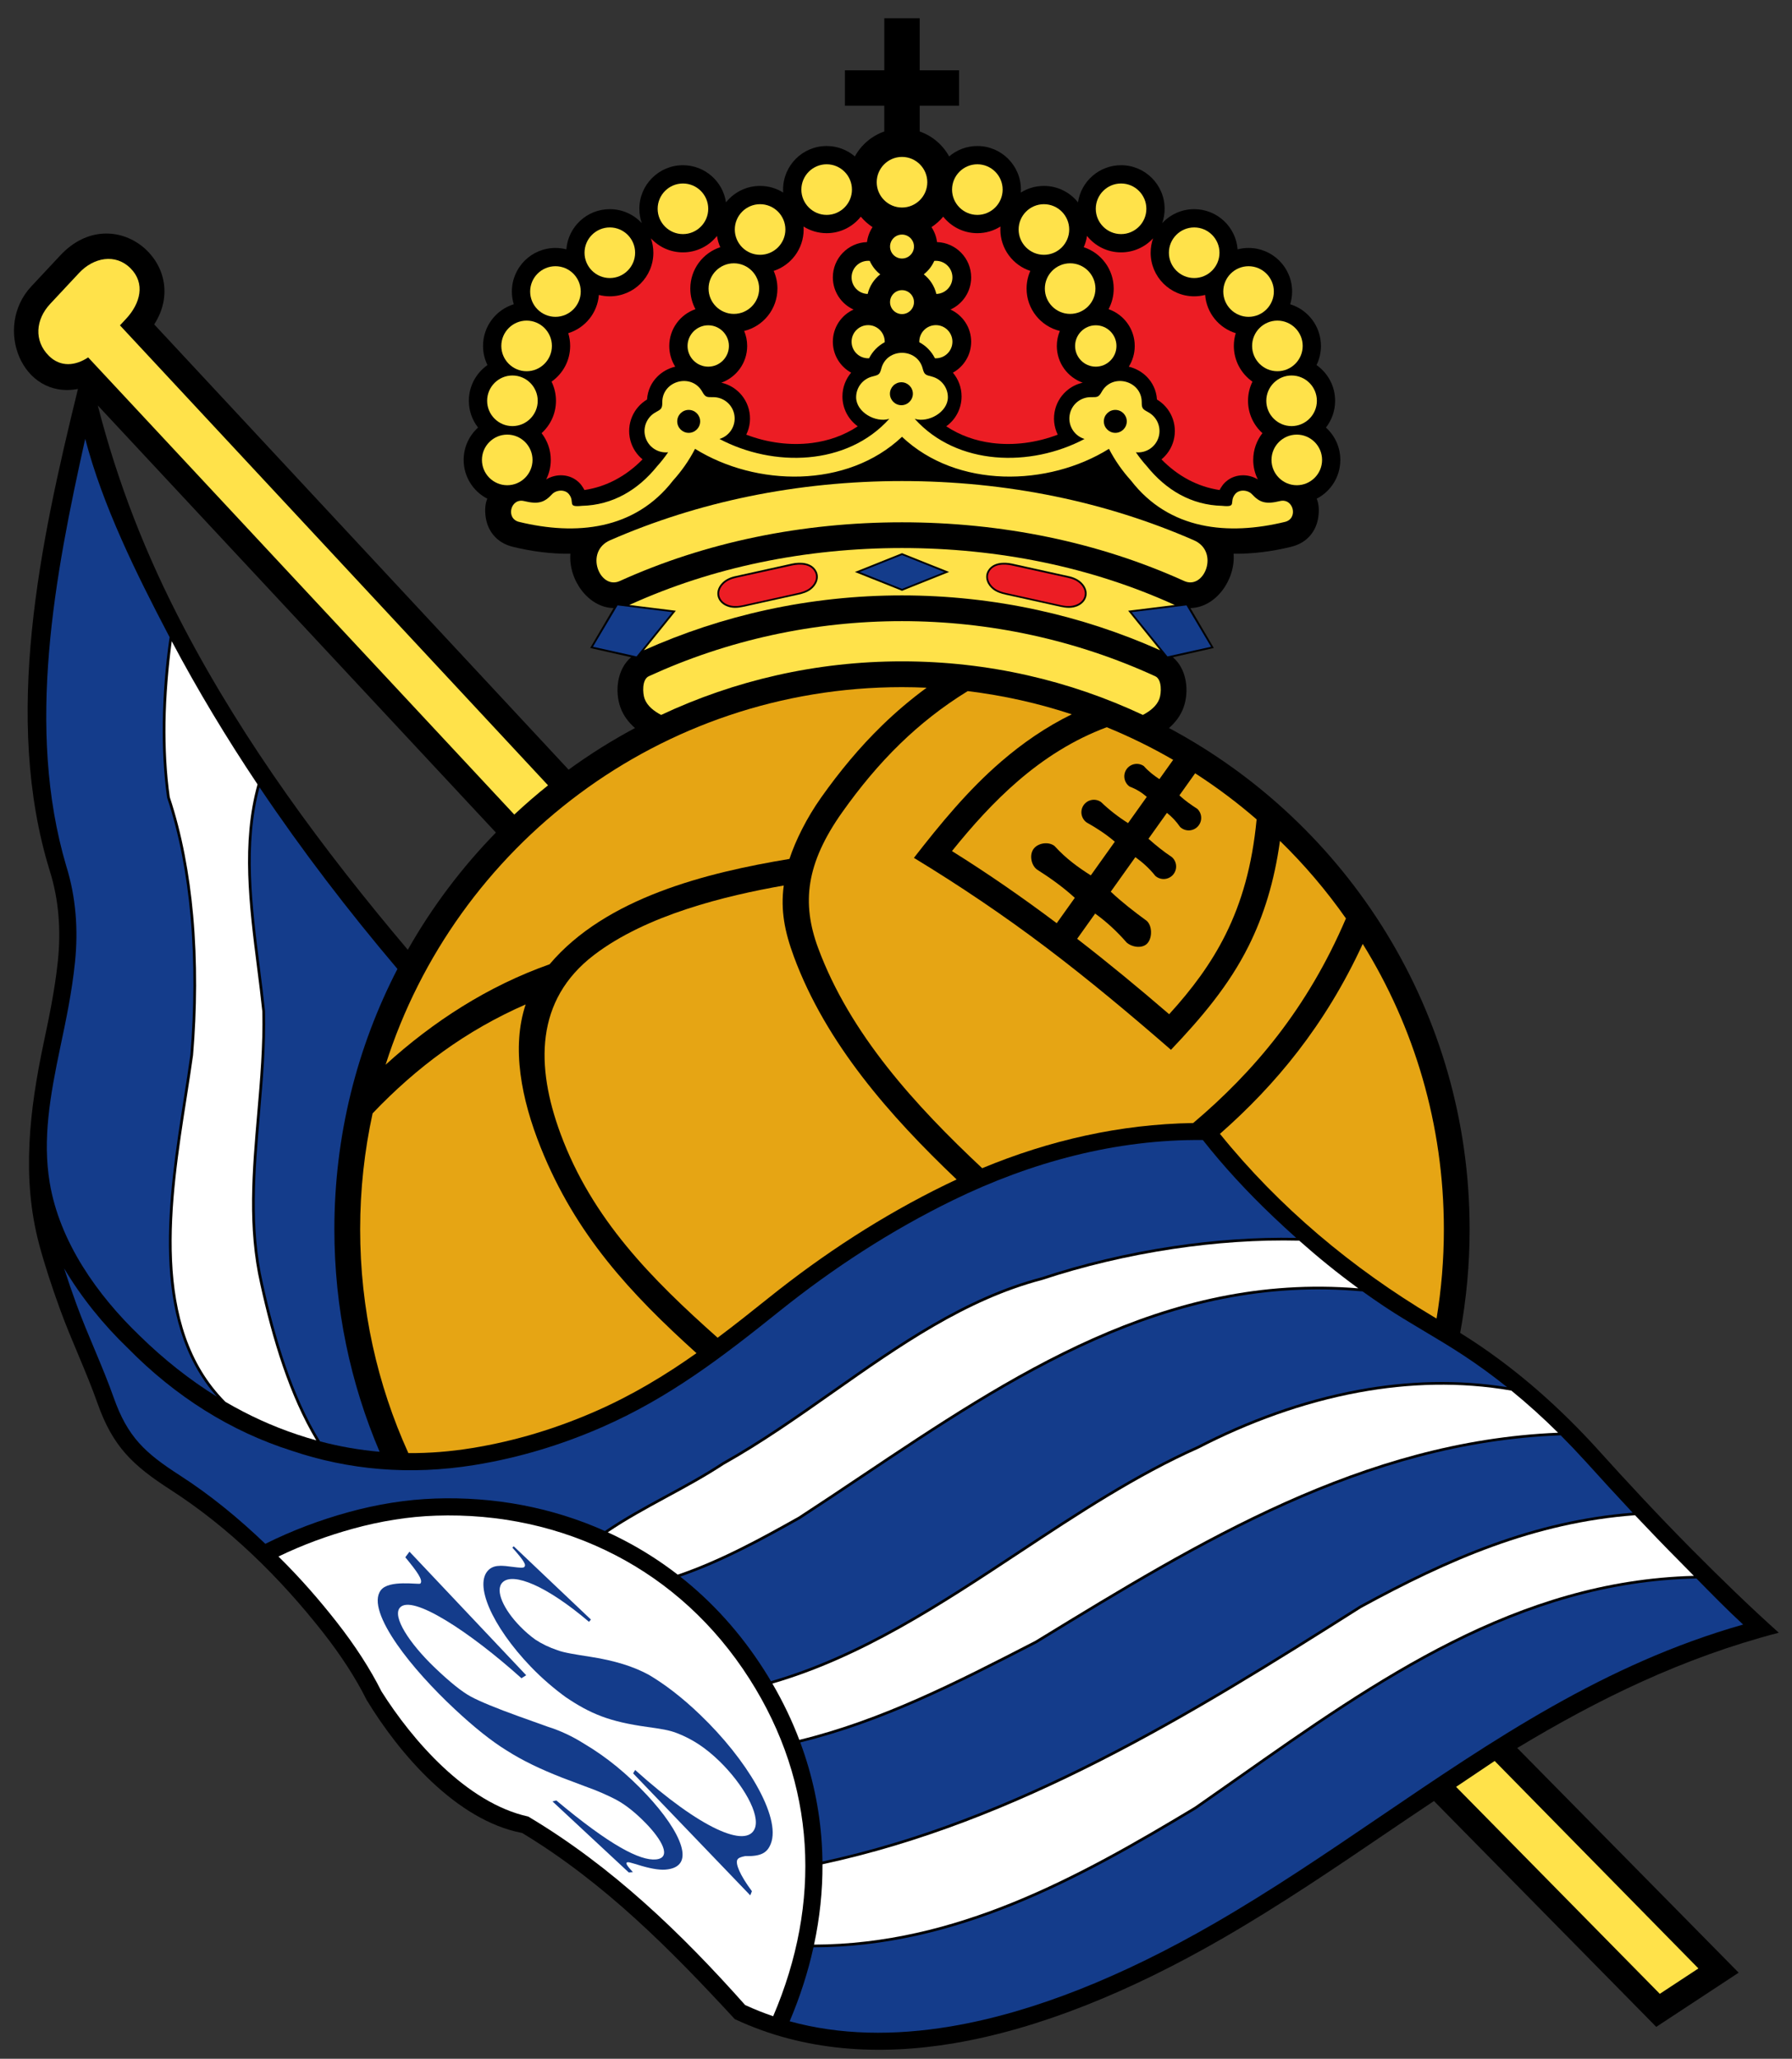 <?xml version="1.0" encoding="UTF-8" standalone="no"?>
<!-- Generator: Adobe Illustrator 15.0.2, SVG Export Plug-In . SVG Version: 6.00 Build 0)  -->

<svg
   xmlns:dc="http://purl.org/dc/elements/1.1/"
   xmlns:cc="http://creativecommons.org/ns#"
   xmlns:rdf="http://www.w3.org/1999/02/22-rdf-syntax-ns#"
   xmlns:svg="http://www.w3.org/2000/svg"
   xmlns="http://www.w3.org/2000/svg"
   xmlns:sodipodi="http://sodipodi.sourceforge.net/DTD/sodipodi-0.dtd"
   xmlns:inkscape="http://www.inkscape.org/namespaces/inkscape"
   version="1.1"
   id="Capa_1"
   x="0px"
   y="0px"
   viewBox="0 0 488.332 560.736"
   enable-background="new 0 0 612 792"
   xml:space="preserve"
   inkscape:version="0.48.2 r9819"
   sodipodi:docname="real_sociedad_de_futbol.svg"><rect x="0" y="0" width="488.332" height="560.736" fill="#333333" stroke="none"/><defs
   id="defs143" /><sodipodi:namedview
   pagecolor="#ffffff"
   bordercolor="#666666"
   borderopacity="1"
   objecttolerance="10"
   gridtolerance="10"
   guidetolerance="10"
   inkscape:pageopacity="0"
   inkscape:pageshadow="2"
   inkscape:window-width="1920"
   inkscape:window-height="1018"
   id="namedview141"
   showgrid="false"
   fit-margin-top="0"
   fit-margin-left="0"
   fit-margin-right="0"
   fit-margin-bottom="0"
   inkscape:zoom="4.5141243"
   inkscape:cx="77"
   inkscape:cy="88.5"
   inkscape:window-x="-8"
   inkscape:window-y="-8"
   inkscape:window-maximized="1"
   inkscape:current-layer="Capa_1" />
<path
   d="m 230.248,19.14 10.728,0 0,-14.16 h 9.654 l 0,14.16 10.727,0 v 9.654 l -10.727,0 v 7.02 c 3.435,1.2 6.286,3.643 8.013,6.791 2.072,-1.766 4.758,-2.834 7.693,-2.834 6.554,0 11.869,5.315 11.869,11.869 0,0.272 -0.01,0.541 -0.028,0.808 1.826,-1.146 3.984,-1.808 6.298,-1.808 3.759,0 7.11,1.748 9.285,4.476 0.847,-5.724 5.781,-10.117 11.74,-10.117 6.554,0 11.869,5.315 11.869,11.869 0,1.374 -0.233,2.692 -0.663,3.919 2.168,-2.348 5.271,-3.818 8.719,-3.818 6.242,0 11.361,4.821 11.833,10.942 0.953,-0.247 1.952,-0.377 2.982,-0.377 6.554,0 11.869,5.315 11.869,11.869 0,1.208 -0.182,2.372 -0.517,3.47 4.85,1.493 8.376,6.009 8.376,11.347 0,1.871 -0.434,3.641 -1.206,5.215 3.065,2.146 5.071,5.705 5.071,9.729 0,2.748 -0.936,5.278 -2.505,7.29 2.408,2.172 3.922,5.317 3.922,8.814 0,4.598 -2.616,8.585 -6.44,10.556 0.565,1.354 0.716,3.054 0.443,4.984 -0.518,3.682 -2.856,7.026 -7.445,8.136 -5.11,1.242 -10.38,1.945 -15.645,1.874 0.567,7.021 -4.807,14.662 -11.772,14.805 l 6.386,10.87 -11.168,2.521 c 3.813,3.158 4.544,9.301 2.879,13.782 -0.819,2.204 -2.219,4.01 -3.932,5.496 48.746,26.037 81.928,77.409 81.928,136.522 0,9.639 -0.885,19.07 -2.573,28.221 1.119,0.697 2.225,1.401 3.307,2.112 12.637,8.295 23.979,18.387 34.13,29.564 v 0.009 c 4.047,4.481 8.22,9.034 12.607,13.71 4.282,4.563 8.626,9.084 13.058,13.545 7.729,7.778 15.55,15.398 23.719,22.721 -26.187,6.824 -49.101,18.042 -71.269,31.401 l 60.337,61.193 -22.458,14.762 -60.576,-61.513 c -4.078,2.706 -8.16,5.458 -12.264,8.244 -14.76,10.02 -29.612,20.104 -45.4,29.205 -25.246,14.554 -50,24.608 -73.092,28.516 -20.278,3.431 -40.948,2.276 -59.785,-6.575 -17.621,-19.078 -35.518,-37.137 -57.932,-50.688 -18.002,-3.412 -33.544,-21.685 -42.359,-36.194 l -0.082,-0.155 c -2.968,-5.926 -6.929,-12.037 -11.858,-18.311 -11.66,-14.843 -25.575,-28.539 -41.481,-38.788 -10.362,-6.678 -15.772,-11.788 -19.953,-23.621 -3.04,-8.604 -7.013,-16.841 -10.148,-25.428 -2.295,-6.285 -4.308,-12.456 -5.749,-17.854 -4.839,-18.128 -2.605,-36.637 1.226,-54.792 1.525,-7.224 3.078,-14.583 3.896,-22.488 0.848,-8.196 0.266,-16.526 -2.217,-24.408 -12.905,-41.808 -2.626,-89.233 7.676,-131.266 C 5.936,108.848 -1.835,89.093 8.533,78.003 l 7.892,-8.442 c 14.549,-15.558 36.131,2.451 25.597,18.796 L 154.947,209.633 c 5.748,-4.179 11.792,-7.976 18.099,-11.344 -1.713,-1.485 -3.113,-3.292 -3.932,-5.495 -1.666,-4.481 -0.934,-10.624 2.879,-13.782 l -11.168,-2.521 6.386,-10.87 c -6.966,-0.143 -12.339,-7.784 -11.772,-14.805 -5.265,0.072 -10.535,-0.632 -15.646,-1.874 -4.589,-1.109 -6.927,-4.454 -7.446,-8.136 -0.272,-1.93 -0.122,-3.63 0.443,-4.984 -3.824,-1.971 -6.44,-5.958 -6.44,-10.556 0,-3.497 1.514,-6.642 3.922,-8.814 -1.569,-2.012 -2.505,-4.542 -2.505,-7.29 0,-4.025 2.006,-7.583 5.071,-9.729 -0.772,-1.575 -1.206,-3.344 -1.206,-5.215 0,-5.338 3.526,-9.854 8.375,-11.347 -0.335,-1.098 -0.517,-2.262 -0.517,-3.47 0,-6.554 5.315,-11.869 11.869,-11.869 1.03,0 2.029,0.131 2.982,0.377 0.473,-6.121 5.591,-10.942 11.833,-10.942 3.447,0 6.551,1.471 8.719,3.818 -0.43,-1.227 -0.663,-2.545 -0.663,-3.919 0,-6.554 5.315,-11.869 11.869,-11.869 5.958,0 10.893,4.393 11.74,10.117 2.175,-2.728 5.526,-4.476 9.285,-4.476 2.314,0 4.472,0.662 6.297,1.808 -0.018,-0.267 -0.027,-0.536 -0.027,-0.808 0,-6.554 5.315,-11.869 11.869,-11.869 2.937,0 5.624,1.068 7.696,2.835 1.727,-3.147 4.577,-5.591 8.01,-6.791 v -7.021 l -10.728,0 v -9.652 l 0.007,0 z m -119.12,239.549 c 6.614,-11.67 14.704,-22.394 24.011,-31.923 L 26.646,110.429 c 5.442,21.127 13.035,40.614 23.405,60.389 16.59,31.637 38.037,60.638 61.077,87.871 z"
   id="path5"
   inkscape:connector-curvature="0" />
<path
   d="m 59.107,380.415 c -18.483,-20.861 -13.238,-54.326 -8.973,-81.521 0.629,-4.012 1.237,-7.886 1.746,-11.584 h 0 c 1.022,-12.244 1.174,-25.241 0.028,-37.924 -1.011,-11.18 -3.031,-22.12 -6.352,-32.089 l -0.016,-0.064 c -0.92,-6.516 -1.27,-13.471 -1.176,-20.447 0.104,-7.67 0.745,-15.361 1.755,-22.521 l 0.102,-0.717 -0.301,-0.571 c -8.732,-16.651 -17.916,-35.159 -22.697,-53.47 -8.32,37.33 -16.245,78.833 -5.189,116.308 2.676,8.496 3.313,17.438 2.399,26.272 -0.845,8.16 -2.422,15.63 -3.97,22.964 -2.878,13.637 -4.87,25.25 -2.929,36.999 2.669,16.16 12.998,30.715 24.596,41.829 6.53,6.385 13.539,11.936 20.977,16.536 z"
   id="path7"
   inkscape:connector-curvature="0"
   style="fill:#143c8b" />
<path
   d="m 320.128,164.776 c -0.101,-0.042 -0.2,-0.086 -0.301,-0.132 -11.232,-5.085 -23.116,-8.918 -35.462,-11.482 -25.03,-5.197 -52.096,-5.197 -77.126,0 -12.346,2.563 -24.229,6.397 -35.462,11.482 -0.101,0.045 -0.2,0.09 -0.3,0.132 l 11.801,1.459 0.893,0.111 -0.565,0.698 -8.14,10.066 c 10.654,-4.761 21.855,-8.473 33.472,-11 24.191,-5.265 49.543,-5.248 73.733,0.016 11.458,2.494 22.683,6.166 33.471,10.985 l -8.141,-10.067 -0.565,-0.698 0.893,-0.111 11.799,-1.459 z"
   id="path9"
   inkscape:connector-curvature="0"
   style="fill:#ffe24a" />
<path
   d="m 86.193,392.306 c -3.681,-6.125 -6.647,-12.994 -9.081,-20.054 -2.59,-7.514 -4.582,-15.258 -6.192,-22.556 h 0 c -3.507,-15.342 -2.17,-30.807 -0.825,-46.374 0.801,-9.263 1.604,-18.563 1.391,-27.862 -0.411,-3.958 -0.92,-7.96 -1.435,-11.996 -2.123,-16.681 -4.321,-33.965 0.13,-49.834 -8.448,-12.626 -16.301,-25.632 -23.385,-38.988 -0.903,6.78 -1.605,15.01 -1.702,22.152 -0.094,6.926 0.254,13.833 1.167,20.309 3.333,10.016 5.36,20.998 6.375,32.217 1.151,12.737 1,25.776 -0.024,38.05 l -0.003,0.019 c -0.506,3.677 -1.118,7.579 -1.751,11.617 -4.371,27.872 -9.777,62.371 10.57,82.805 6.246,3.654 12.784,6.646 19.583,8.909 1.712,0.576 3.439,1.105 5.182,1.586 z"
   id="path11"
   inkscape:connector-curvature="0"
   style="fill:#ffffff" />
<path
   d="m 103.448,395.412 c -7.936,-18.611 -12.329,-39.093 -12.329,-60.599 0,-25.557 6.207,-49.666 17.188,-70.907 -13.334,-15.729 -26.013,-32.247 -37.588,-49.475 -4.188,15.564 -2.027,32.544 0.06,48.94 0.517,4.06 1.029,8.085 1.438,12.022 l 10e-4,0.03 c 0.217,9.367 -0.588,18.683 -1.39,27.961 -1.34,15.512 -2.672,30.922 0.808,46.147 v 0.003 c 1.603,7.264 3.587,14.978 6.173,22.479 2.508,7.275 5.578,14.337 9.41,20.57 5.272,1.395 10.685,2.347 16.229,2.829 z"
   id="path13"
   inkscape:connector-curvature="0"
   style="fill:#143c8b" />
<path
   d="m 221.674,530.386 c -1.495,6.758 -3.664,13.49 -6.486,20.145 13.59,3.74 28.407,4.013 44.055,1.365 22.533,-3.813 46.767,-13.669 71.538,-27.949 15.635,-9.014 30.417,-19.049 45.107,-29.021 31,-21.045 61.371,-41.738 99.122,-52.453 -4.353,-4.021 -8.544,-8.293 -12.716,-12.547 -48.381,0.998 -86.626,27.887 -124.63,54.61 -3.874,2.724 -7.746,5.446 -11.671,8.171 l -0.018,0.013 c -15.971,9.622 -32.317,19.034 -49.561,26.043 -17.19,6.987 -35.266,11.585 -54.74,11.623 z"
   id="path15"
   inkscape:connector-curvature="0"
   style="fill:#143c8b" />
<path
   d="m 224.134,507.762 c 0.036,7.283 -0.74,14.599 -2.299,21.888 19.308,-0.063 37.242,-4.632 54.303,-11.567 17.196,-6.99 33.512,-16.385 49.456,-25.991 3.856,-2.677 7.751,-5.416 11.648,-8.156 37.915,-26.661 76.069,-53.483 124.351,-54.724 -1.296,-1.321 -2.59,-2.64 -3.888,-3.946 -4.152,-4.179 -8.191,-8.37 -12.147,-12.569 -13.719,1.019 -26.417,4.096 -38.583,8.493 -12.385,4.477 -24.222,10.322 -36.024,16.754 -23.076,14.61 -46.515,29.268 -70.912,41.689 -24.162,12.303 -49.27,22.416 -75.905,28.129 z"
   id="path17"
   inkscape:connector-curvature="0"
   style="fill:#ffffff" />
<path
   d="m 218.079,474.575 c 3.337,8.99 5.274,18.204 5.863,27.509 0.104,1.641 0.165,3.285 0.185,4.93 26.506,-5.703 51.509,-15.78 75.579,-28.036 24.382,-12.414 47.802,-27.06 70.859,-41.659 l 0.02,-0.011 c 11.837,-6.452 23.71,-12.315 36.139,-16.808 12.051,-4.356 24.624,-7.423 38.188,-8.491 l -0.357,-0.38 c -4.167,-4.442 -8.396,-9.06 -12.658,-13.779 l -0.005,0.004 c -2.143,-2.36 -4.342,-4.67 -6.597,-6.925 -53.422,1.967 -98.209,29.348 -141.817,56.011 l -0.99,0.605 -0.023,0.013 -0.806,0.415 c -20.553,10.57 -40.952,21.058 -63.58,26.602 z"
   id="path19"
   inkscape:connector-curvature="0"
   style="fill:#143c8b" />
<path
   d="m 210.48,458.55 c 2.924,5.019 5.367,10.138 7.34,15.334 22.576,-5.517 42.963,-16 63.504,-26.563 l 0.795,-0.409 0.978,-0.598 c 43.503,-26.598 88.178,-53.908 141.492,-56.087 -4.063,-4.022 -8.306,-7.861 -12.733,-11.473 -14.001,-2.44 -27.999,-1.982 -41.46,0.489 -15.555,2.855 -30.401,8.399 -43.72,15.265 l -0.019,0.008 c -16.97,7.554 -32.846,18.038 -48.74,28.534 -21.505,14.203 -43.047,28.428 -67.437,35.5 z"
   id="path21"
   inkscape:connector-curvature="0"
   style="fill:#ffffff" />
<path
   d="m 185.369,429.418 c 8.635,6.804 16.368,15.256 22.827,25.387 0.654,1.026 1.287,2.057 1.899,3.092 24.358,-7.023 45.905,-21.252 67.417,-35.458 15.912,-10.508 31.806,-21.004 48.827,-28.583 l 0.002,-10e-4 c 13.376,-6.895 28.29,-12.463 43.921,-15.333 13.133,-2.411 26.771,-2.917 40.429,-0.708 -3.871,-3.101 -7.88,-6.029 -12.033,-8.755 -3.53,-2.317 -7.048,-4.413 -10.521,-6.481 -3.762,-2.241 -7.473,-4.452 -10.986,-6.799 -1.989,-1.328 -3.932,-2.672 -5.84,-4.042 -53.232,-4.874 -95.366,23.317 -136.312,50.72 -5.671,3.795 -11.32,7.576 -16.97,11.25 l -0.02,0.013 c -10.512,5.905 -21.21,11.744 -32.64,15.698 z"
   id="path23"
   inkscape:connector-curvature="0"
   style="fill:#143c8b" />
<path
   d="m 165.623,417.351 c 1.484,0.681 2.954,1.399 4.407,2.156 5.1,2.655 10.002,5.778 14.649,9.372 11.559,-3.938 22.359,-9.837 32.971,-15.799 5.643,-3.67 11.282,-7.444 16.943,-11.232 40.739,-27.264 82.65,-55.309 135.56,-50.948 -2.816,-2.051 -5.561,-4.161 -8.272,-6.354 -2.607,-2.109 -5.205,-4.313 -7.826,-6.637 -11.259,-0.277 -22.895,0.552 -34.279,2.252 -12.484,1.865 -24.663,4.78 -35.71,8.432 l -0.023,0.006 c -20.875,5.463 -38.883,18.123 -56.915,30.799 -9.795,6.886 -19.598,13.777 -29.878,19.531 v 0 c -10.199,6.718 -21.506,11.587 -31.627,18.422 z"
   id="path25"
   inkscape:connector-curvature="0"
   style="fill:#ffffff" />
<path
   d="m 34.891,367.242 c -6.691,-6.412 -12.716,-13.856 -17.415,-21.779 1.002,3.14 2.125,6.403 3.325,9.69 3.14,8.6 7.121,16.848 10.166,25.464 3.826,10.831 8.564,15.118 18.07,21.244 8.439,5.438 15.998,11.675 23.264,18.622 7.399,-3.681 14.913,-6.486 22.634,-8.615 7.845,-2.164 15.782,-3.45 23.677,-3.718 15.974,-0.544 31.786,2.373 46.228,8.846 10.218,-6.982 21.699,-11.883 32.03,-18.693 l 0.021,-0.015 c 10.252,-5.739 20.038,-12.618 29.814,-19.491 18.078,-12.708 36.134,-25.401 57.13,-30.902 l 0,0 c 11.084,-3.664 23.305,-6.588 35.833,-8.46 11.127,-1.662 22.501,-2.494 33.541,-2.278 -2.03,-1.815 -4.074,-3.704 -6.15,-5.673 -3.559,-3.378 -7.013,-6.865 -10.334,-10.484 -3.104,-3.383 -6.092,-6.875 -8.942,-10.493 -23.69,-0.242 -46.869,6.045 -68.07,16.381 -16.872,8.225 -32.669,18.505 -47.308,30.235 -15.496,12.413 -29.978,23.567 -48.453,31.627 -10.864,4.739 -22.365,8.278 -34.653,10.271 -17.667,2.866 -34.318,1.331 -49.769,-3.877 -16.721,-5.297 -31.787,-14.826 -44.639,-27.902 z"
   id="path27"
   inkscape:connector-curvature="0"
   style="fill:#143c8b" />
<path
   d="m 203.05,546.1 c 2.497,1.154 5.046,2.171 7.643,3.053 6.611,-15.42 9.569,-31.239 8.585,-46.775 -0.982,-15.508 -5.891,-30.758 -15.015,-45.067 -9.615,-15.081 -22.197,-26.263 -36.392,-33.653 -15.089,-7.855 -32.001,-11.427 -49.114,-10.844 -7.506,0.255 -15.076,1.485 -22.58,3.555 -6.883,1.898 -13.609,4.346 -20.297,7.571 6.088,5.983 11.284,12.018 15.79,17.754 5.064,6.446 9.171,12.787 12.294,19.002 8.346,13.222 23.146,30.383 39.983,34.071 22.788,13.557 41.74,31.806 59.103,51.333 z"
   id="path29"
   inkscape:connector-curvature="0"
   style="fill:#ffffff" />
<polygon
   points="466.051,594.137 521.577,650.648 511.055,657.564 455.543,601.194 "
   id="polygon31"
   style="fill:#ffe24a"
   transform="translate(-58.748,-114.513)" />
<path
   d="M 32.69,88.616 149.346,213.899 c -3.171,2.533 -6.238,5.191 -9.199,7.962 L 24.023,97.344 c -3.409,2.279 -7.516,2.764 -10.728,-0.448 l 0,0 c -4.094,-4.094 -3.585,-9.888 0.369,-14.118 l 7.892,-8.442 c 3.954,-4.23 9.916,-5.358 14.011,-1.264 v 0 c 4.094,4.094 2.715,9.562 -1.24,13.792 l -1.637,1.752 z"
   id="path33"
   inkscape:connector-curvature="0"
   style="fill:#ffe24a" />
<path
   d="m 311.441,194.724 c 1.902,-1.005 3.759,-2.401 4.492,-4.371 0.57,-1.535 0.762,-5.301 -1.125,-6.167 -10.761,-4.938 -22.043,-8.685 -33.618,-11.204 -23.259,-5.062 -47.51,-5.078 -70.771,-0.016 -11.742,2.556 -22.998,6.344 -33.623,11.22 -1.886,0.866 -1.694,4.632 -1.124,6.167 0.732,1.97 2.589,3.365 4.491,4.371 19.928,-9.356 42.171,-14.594 65.639,-14.594 23.468,0 45.712,5.237 65.639,14.594 z"
   id="path35"
   inkscape:connector-curvature="0"
   style="fill:#ffe24a" />
<path
   d="m 222.448,155.499 c 1.008,1.845 0.047,3.908 -1.488,5.07 -1.003,0.76 -2.195,1.126 -3.447,1.403 l -14.933,3.3 c -1.53,0.338 -3.14,0.483 -4.706,-0.232 -2.541,-1.162 -3.155,-3.875 -1.338,-6.004 1.085,-1.272 2.577,-1.877 4.153,-2.179 l 15.114,-3.345 c 2.299,-0.507 5.362,-0.365 6.645,1.987 z"
   id="path37"
   inkscape:connector-curvature="0" />
<path
   d="m 215.843,154.017 -15.077,3.321 c -1.427,0.314 -2.821,0.794 -3.861,2.013 -1.604,1.88 -1.072,4.22 1.171,5.246 1.41,0.645 2.972,0.552 4.395,0.237 l 14.958,-3.312 c 1.103,-0.232 2.196,-0.588 3.111,-1.245 1.384,-0.993 2.379,-2.794 1.519,-4.474 -1.155,-2.252 -4.11,-2.25 -6.216,-1.786 z"
   id="path39"
   inkscape:connector-curvature="0"
   style="fill:#ec1d24" />
<path
   d="m 139.623,421.524 c 0.128,-0.125 0.25,-0.239 0.378,-0.359 3.352,3.198 6.767,6.417 10.229,9.707 3.538,3.35 7.135,6.765 10.8,10.234 -0.174,0.207 -0.345,0.418 -0.52,0.625 -5.745,-4.894 -10.919,-8.288 -14.989,-10.103 -4.07,-1.8 -7.118,-2.083 -8.554,-0.664 -2.237,2.176 0.397,7.559 4.767,12.007 1.47,1.501 2.757,2.594 4.154,3.6 1.816,1.196 3.81,2.143 6.02,2.888 1.705,0.658 4.672,1.125 9.103,1.816 3.181,0.489 6.104,1.158 8.733,1.957 2.632,0.811 5.022,1.806 7.137,2.969 4.187,2.486 8.847,5.977 13.889,10.816 6.392,6.118 11.822,12.953 15.361,19.195 3.681,6.477 5.364,12.333 3.915,15.966 -0.94,2.365 -2.493,3.475 -6.977,3.36 -1.248,0.229 -1.938,0.522 -2.167,1.049 -0.462,1.05 0.62,3.97 4,8.511 -0.152,0.38 -0.302,0.75 -0.451,1.13 -5.653,-5.873 -11.189,-11.647 -16.562,-17.238 -5.24,-5.465 -10.362,-10.811 -15.356,-15.987 0.177,-0.315 0.362,-0.604 0.55,-0.924 8.967,8.07 16.56,13.415 22.213,16.075 5.668,2.664 9.249,2.549 10.367,-0.087 1.631,-3.867 -3.307,-12.225 -9.511,-18.283 -3.926,-3.833 -7.534,-6.112 -11.514,-7.678 -2.2,-0.903 -4.729,-1.256 -8.279,-1.751 -5.118,-0.711 -9.027,-1.609 -12.48,-2.903 -3.454,-1.311 -6.414,-2.98 -9.666,-5.176 -2.975,-2.144 -6.439,-5.058 -9.557,-8.31 -5.324,-5.536 -9.293,-11.289 -11.341,-16.074 -1.982,-4.644 -2.193,-8.407 -0.135,-10.332 0.704,-0.663 1.683,-1.044 2.824,-1.066 1.893,-0.212 6.27,0.887 6.833,0.327 0.562,-0.545 0.293,-1.361 -3.214,-5.297 z"
   id="path41"
   inkscape:connector-curvature="0"
   style="fill:#143c8b" />
<path
   d="m 245.803,56.524 c 3.796,0 6.893,-3.096 6.893,-6.893 0,-3.797 -3.096,-6.893 -6.893,-6.893 -3.797,0 -6.893,3.096 -6.893,6.893 0,3.797 3.097,6.893 6.893,6.893 z"
   id="path43"
   inkscape:connector-curvature="0"
   style="fill:#ffe24a" />
<path
   d="m 148.835,130.583 c 1.157,-0.707 2.522,-1.101 3.858,-1.131 1.756,-0.04 3.55,0.532 4.937,1.815 0.276,0.256 0.506,0.496 0.683,0.717 0.088,0.11 0.169,0.225 0.244,0.341 0.292,0.4 0.521,0.78 0.7,1.142 2.997,-0.445 5.815,-1.39 8.421,-2.762 2.719,-1.432 5.207,-3.321 7.42,-5.588 -1.569,-1.289 -2.761,-3.064 -3.317,-5.173 -0.586,-2.228 -0.372,-4.483 0.466,-6.456 0.813,-1.916 2.227,-3.567 4.076,-4.672 0.168,-2.546 1.235,-4.662 2.806,-6.234 1.294,-1.295 2.915,-2.2 4.637,-2.653 0.079,-0.021 0.157,-0.04 0.236,-0.059 -1.025,-1.633 -1.619,-3.566 -1.619,-5.636 0,-4.641 2.98,-8.586 7.132,-10.027 -0.895,-1.668 -1.402,-3.576 -1.402,-5.601 0,-5.261 3.424,-9.722 8.165,-11.278 -0.428,-0.962 -0.731,-1.992 -0.891,-3.069 -2.175,2.728 -5.525,4.478 -9.284,4.478 -3.448,0 -6.552,-1.472 -8.721,-3.82 0.429,1.228 0.664,2.547 0.664,3.92 0,6.554 -5.315,11.869 -11.869,11.869 -1.03,0 -2.03,-0.132 -2.983,-0.378 -0.381,4.929 -3.774,9.013 -8.34,10.418 0.335,1.098 0.517,2.264 0.517,3.472 0,4.025 -2.006,7.582 -5.072,9.728 0.771,1.575 1.207,3.345 1.207,5.217 0,3.497 -1.515,6.641 -3.922,8.813 1.568,2.012 2.505,4.543 2.505,7.291 0.002,1.912 -0.451,3.717 -1.254,5.316 z"
   id="path45"
   inkscape:connector-curvature="0"
   style="fill:#ec1d24" />
<path
   d="m 231.94,101.502 c -2.97,-1.638 -4.983,-4.799 -4.983,-8.43 0,-3.894 2.315,-7.247 5.643,-8.76 -3.328,-1.514 -5.643,-4.868 -5.643,-8.761 0,-5.206 4.138,-9.447 9.304,-9.614 0.189,-1.491 0.719,-2.875 1.509,-4.073 -1.2,-0.79 -2.278,-1.753 -3.197,-2.853 -2.175,2.74 -5.535,4.498 -9.304,4.498 -2.313,0 -4.473,-0.664 -6.298,-1.809 0.018,0.267 0.028,0.537 0.028,0.809 0,5.261 -3.425,9.723 -8.166,11.279 0.655,1.473 1.02,3.103 1.02,4.818 0,5.587 -3.863,10.273 -9.063,11.535 0.527,1.259 0.819,2.642 0.819,4.093 0,4.61 -2.942,8.534 -7.05,9.999 1.427,0.317 2.761,0.941 3.905,1.819 1.703,1.306 3.001,3.164 3.588,5.392 0.636,2.417 0.33,4.862 -0.692,6.943 5.728,2.192 11.979,3.03 17.936,2.264 4.435,-0.571 8.704,-2.047 12.452,-4.538 -2.529,-1.82 -4.178,-4.789 -4.178,-8.143 0,-2.464 0.893,-4.722 2.37,-6.468 z"
   id="path47"
   inkscape:connector-curvature="0"
   style="fill:#ec1d24" />
<path
   d="m 255.347,65.937 c 5.165,0.167 9.301,4.408 9.301,9.613 0,3.894 -2.315,7.248 -5.643,8.761 3.328,1.514 5.643,4.867 5.643,8.761 0,3.63 -2.012,6.792 -4.982,8.43 1.477,1.746 2.368,4.003 2.368,6.468 0,3.354 -1.648,6.324 -4.178,8.143 3.748,2.491 8.017,3.967 12.451,4.538 5.958,0.767 12.208,-0.072 17.936,-2.264 -1.022,-2.081 -1.329,-4.527 -0.692,-6.943 0.586,-2.228 1.885,-4.086 3.588,-5.392 1.144,-0.878 2.478,-1.502 3.905,-1.819 -4.108,-1.464 -7.05,-5.389 -7.05,-9.999 0,-1.451 0.292,-2.834 0.819,-4.093 -5.2,-1.262 -9.063,-5.948 -9.063,-11.535 0,-1.715 0.365,-3.345 1.02,-4.818 -4.741,-1.556 -8.167,-6.019 -8.167,-11.279 0,-0.272 0.011,-0.542 0.029,-0.809 -1.826,1.145 -3.985,1.809 -6.298,1.809 -3.769,0 -7.126,-1.757 -9.301,-4.497 -0.919,1.099 -1.996,2.062 -3.196,2.852 0.791,1.198 1.322,2.582 1.51,4.073 z"
   id="path49"
   inkscape:connector-curvature="0"
   style="fill:#ec1d24" />
<path
   d="m 342.769,130.583 c -1.157,-0.707 -2.522,-1.101 -3.858,-1.131 -1.756,-0.04 -3.55,0.532 -4.937,1.815 -0.276,0.256 -0.506,0.496 -0.683,0.717 -0.088,0.11 -0.169,0.225 -0.244,0.341 -0.292,0.4 -0.521,0.78 -0.7,1.142 -2.997,-0.445 -5.815,-1.39 -8.421,-2.762 -2.72,-1.432 -5.207,-3.321 -7.42,-5.588 1.569,-1.289 2.761,-3.064 3.317,-5.173 0.585,-2.228 0.372,-4.483 -0.466,-6.456 -0.813,-1.916 -2.227,-3.567 -4.076,-4.672 -0.168,-2.546 -1.235,-4.662 -2.806,-6.234 -1.293,-1.295 -2.915,-2.2 -4.637,-2.653 -0.079,-0.021 -0.157,-0.04 -0.236,-0.059 1.026,-1.633 1.619,-3.566 1.619,-5.636 0,-4.641 -2.98,-8.586 -7.132,-10.027 0.895,-1.668 1.402,-3.576 1.402,-5.601 0,-5.261 -3.424,-9.722 -8.165,-11.278 0.428,-0.962 0.731,-1.992 0.891,-3.069 2.175,2.728 5.525,4.478 9.284,4.478 3.447,0 6.552,-1.472 8.721,-3.82 -0.429,1.228 -0.664,2.547 -0.664,3.92 0,6.554 5.315,11.869 11.869,11.869 1.03,0 2.03,-0.132 2.983,-0.378 0.381,4.929 3.774,9.013 8.339,10.418 -0.335,1.098 -0.517,2.264 -0.517,3.472 0,4.025 2.006,7.582 5.072,9.728 -0.771,1.575 -1.207,3.345 -1.207,5.217 0,3.497 1.515,6.641 3.922,8.813 -1.569,2.012 -2.505,4.543 -2.505,7.291 -0.001,1.912 0.452,3.717 1.255,5.316 z"
   id="path51"
   inkscape:connector-curvature="0"
   style="fill:#ec1d24" />
<path
   d="m 245.803,70.413 c 1.796,0 3.261,-1.465 3.261,-3.261 0,-1.796 -1.464,-3.261 -3.261,-3.261 -1.796,0 -3.26,1.465 -3.26,3.261 0,1.796 1.464,3.261 3.26,3.261 z"
   id="path53"
   inkscape:connector-curvature="0"
   style="fill:#ffe24a" />
<path
   d="m 245.803,85.55 c 1.796,0 3.261,-1.465 3.261,-3.261 0,-1.796 -1.464,-3.261 -3.261,-3.261 -1.796,0 -3.26,1.465 -3.26,3.261 0,1.796 1.464,3.261 3.26,3.261 z"
   id="path55"
   inkscape:connector-curvature="0"
   style="fill:#ffe24a" />
<path
   d="m 236.576,88.556 c 2.493,0 4.515,2.022 4.515,4.515 0,0.047 -10e-4,0.093 -0.003,0.14 -1.832,0.978 -3.324,2.508 -4.254,4.367 -0.086,0.005 -0.171,0.008 -0.258,0.008 -2.494,0 -4.515,-2.022 -4.515,-4.515 0,-2.493 2.022,-4.515 4.515,-4.515 z"
   id="path57"
   inkscape:connector-curvature="0"
   style="fill:#ffe24a" />
<path
   d="m 236.576,71.035 c 0.146,0 0.29,0.007 0.433,0.021 0.642,1.444 1.63,2.702 2.858,3.666 -1.683,1.322 -2.914,3.192 -3.424,5.342 -2.432,-0.071 -4.382,-2.064 -4.382,-4.513 0,-2.494 2.022,-4.516 4.515,-4.516 z"
   id="path59"
   inkscape:connector-curvature="0"
   style="fill:#ffe24a" />
<path
   d="m 225.27,58.532 c 3.796,0 6.893,-3.096 6.893,-6.893 0,-3.797 -3.096,-6.893 -6.893,-6.893 -3.797,0 -6.893,3.096 -6.893,6.893 0,3.797 3.096,6.893 6.893,6.893 z"
   id="path61"
   inkscape:connector-curvature="0"
   style="fill:#ffe24a" />
<path
   d="m 138.223,132.16 c 3.796,0 6.893,-3.096 6.893,-6.893 0,-3.796 -3.096,-6.893 -6.893,-6.893 -3.797,0 -6.893,3.097 -6.893,6.893 0,3.797 3.096,6.893 6.893,6.893 z"
   id="path63"
   inkscape:connector-curvature="0"
   style="fill:#ffe24a" />
<path
   d="m 139.64,116.055 c 3.796,0 6.892,-3.096 6.892,-6.892 0,-3.796 -3.096,-6.893 -6.892,-6.893 -3.796,0 -6.893,3.097 -6.893,6.893 0,3.796 3.096,6.892 6.893,6.892 z"
   id="path65"
   inkscape:connector-curvature="0"
   style="fill:#ffe24a" />
<path
   d="m 143.504,101.111 c 3.796,0 6.893,-3.096 6.893,-6.893 0,-3.797 -3.096,-6.893 -6.893,-6.893 -3.797,0 -6.893,3.096 -6.893,6.893 0.001,3.797 3.097,6.893 6.893,6.893 z"
   id="path67"
   inkscape:connector-curvature="0"
   style="fill:#ffe24a" />
<path
   d="m 151.364,86.295 c 3.796,0 6.893,-3.096 6.893,-6.893 0,-3.797 -3.096,-6.893 -6.893,-6.893 -3.797,0 -6.893,3.096 -6.893,6.893 0,3.797 3.096,6.893 6.893,6.893 z"
   id="path69"
   inkscape:connector-curvature="0"
   style="fill:#ffe24a" />
<path
   d="m 166.18,75.73 c 3.796,0 6.893,-3.096 6.893,-6.893 0,-3.797 -3.096,-6.893 -6.893,-6.893 -3.797,0 -6.893,3.096 -6.893,6.893 0,3.797 3.096,6.893 6.893,6.893 z"
   id="path71"
   inkscape:connector-curvature="0"
   style="fill:#ffe24a" />
<path
   d="m 186.106,63.76 c 3.796,0 6.893,-3.096 6.893,-6.893 0,-3.797 -3.096,-6.893 -6.893,-6.893 -3.797,0 -6.893,3.096 -6.893,6.893 0,3.797 3.096,6.893 6.893,6.893 z"
   id="path73"
   inkscape:connector-curvature="0"
   style="fill:#ffe24a" />
<path
   d="m 207.13,69.402 c 3.797,0 6.893,-3.096 6.893,-6.893 0,-3.797 -3.096,-6.893 -6.893,-6.893 -3.796,0 -6.893,3.097 -6.893,6.893 0,3.796 3.097,6.893 6.893,6.893 z"
   id="path75"
   inkscape:connector-curvature="0"
   style="fill:#ffe24a" />
<path
   d="m 199.984,85.498 c 3.796,0 6.893,-3.096 6.893,-6.892 0,-3.797 -3.096,-6.893 -6.893,-6.893 -3.797,0 -6.893,3.096 -6.893,6.893 0.001,3.797 3.097,6.892 6.893,6.892 z"
   id="path77"
   inkscape:connector-curvature="0"
   style="fill:#ffe24a" />
<path
   d="m 192.998,99.87 c 3.104,0 5.636,-2.531 5.636,-5.636 0,-3.104 -2.532,-5.636 -5.636,-5.636 -3.104,0 -5.636,2.532 -5.636,5.636 0,3.105 2.532,5.636 5.636,5.636 z"
   id="path79"
   inkscape:connector-curvature="0"
   style="fill:#ffe24a" />
<path
   d="m 353.382,132.16 c 3.796,0 6.893,-3.096 6.893,-6.893 0,-3.796 -3.097,-6.893 -6.893,-6.893 -3.796,0 -6.893,3.097 -6.893,6.893 0.001,3.797 3.097,6.893 6.893,6.893 z"
   id="path81"
   inkscape:connector-curvature="0"
   style="fill:#ffe24a" />
<path
   d="m 351.965,116.055 c 3.796,0 6.893,-3.096 6.893,-6.892 0,-3.796 -3.096,-6.893 -6.893,-6.893 -3.797,0 -6.893,3.097 -6.893,6.893 0,3.796 3.097,6.892 6.893,6.892 z"
   id="path83"
   inkscape:connector-curvature="0"
   style="fill:#ffe24a" />
<path
   d="m 348.1,101.111 c 3.796,0 6.893,-3.096 6.893,-6.893 0,-3.797 -3.096,-6.893 -6.893,-6.893 -3.797,0 -6.893,3.096 -6.893,6.893 10e-4,3.797 3.097,6.893 6.893,6.893 z"
   id="path85"
   inkscape:connector-curvature="0"
   style="fill:#ffe24a" />
<path
   d="m 340.241,86.295 c 3.797,0 6.893,-3.096 6.893,-6.893 0,-3.797 -3.096,-6.893 -6.893,-6.893 -3.796,0 -6.892,3.096 -6.892,6.893 0,3.797 3.096,6.893 6.892,6.893 z"
   id="path87"
   inkscape:connector-curvature="0"
   style="fill:#ffe24a" />
<path
   d="m 325.425,75.73 c 3.796,0 6.893,-3.096 6.893,-6.893 0,-3.797 -3.096,-6.893 -6.893,-6.893 -3.797,0 -6.893,3.096 -6.893,6.893 0,3.797 3.097,6.893 6.893,6.893 z"
   id="path89"
   inkscape:connector-curvature="0"
   style="fill:#ffe24a" />
<path
   d="m 305.5,63.76 c 3.796,0 6.893,-3.096 6.893,-6.893 0,-3.797 -3.097,-6.893 -6.893,-6.893 -3.796,0 -6.893,3.096 -6.893,6.893 0,3.797 3.096,6.893 6.893,6.893 z"
   id="path91"
   inkscape:connector-curvature="0"
   style="fill:#ffe24a" />
<path
   d="m 266.335,58.532 c 3.796,0 6.893,-3.096 6.893,-6.893 0,-3.797 -3.096,-6.893 -6.893,-6.893 -3.797,0 -6.893,3.096 -6.893,6.893 0,3.797 3.097,6.893 6.893,6.893 z"
   id="path93"
   inkscape:connector-curvature="0"
   style="fill:#ffe24a" />
<path
   d="m 284.475,69.402 c 3.796,0 6.893,-3.096 6.893,-6.893 0,-3.797 -3.096,-6.893 -6.893,-6.893 -3.797,0 -6.893,3.097 -6.893,6.893 0,3.796 3.096,6.893 6.893,6.893 z"
   id="path95"
   inkscape:connector-curvature="0"
   style="fill:#ffe24a" />
<path
   d="m 291.621,85.498 c 3.796,0 6.893,-3.096 6.893,-6.892 0,-3.797 -3.096,-6.893 -6.893,-6.893 -3.797,0 -6.893,3.096 -6.893,6.893 0,3.797 3.096,6.892 6.893,6.892 z"
   id="path97"
   inkscape:connector-curvature="0"
   style="fill:#ffe24a" />
<path
   d="m 298.607,99.87 c 3.104,0 5.636,-2.531 5.636,-5.636 0,-3.104 -2.532,-5.636 -5.636,-5.636 -3.104,0 -5.636,2.532 -5.636,5.636 0,3.105 2.532,5.636 5.636,5.636 z"
   id="path99"
   inkscape:connector-curvature="0"
   style="fill:#ffe24a" />
<path
   d="m 255.028,88.556 c -2.493,0 -4.515,2.022 -4.515,4.515 0,0.047 10e-4,0.093 0.002,0.14 1.832,0.978 3.324,2.508 4.255,4.367 0.085,0.005 0.171,0.008 0.257,0.008 2.493,0 4.515,-2.022 4.515,-4.515 0,-2.493 -2.02,-4.515 -4.514,-4.515 z"
   id="path101"
   inkscape:connector-curvature="0"
   style="fill:#ffe24a" />
<path
   d="m 255.028,71.035 c -0.146,0 -0.29,0.007 -0.433,0.021 -0.642,1.444 -1.63,2.702 -2.858,3.666 1.682,1.322 2.914,3.192 3.424,5.342 2.432,-0.071 4.382,-2.064 4.382,-4.513 10e-4,-2.494 -2.021,-4.516 -4.515,-4.516 z"
   id="path103"
   inkscape:connector-curvature="0"
   style="fill:#ffe24a" />
<path
   d="m 204.044,135.208 c -13.108,2.694 -25.763,6.69 -37.791,11.943 -7.053,3.078 -2.842,13.584 2.643,11.101 11.681,-5.288 24.051,-9.276 36.916,-11.948 25.965,-5.392 54.015,-5.392 79.979,0 12.865,2.671 25.235,6.66 36.916,11.948 5.485,2.483 9.697,-8.023 2.643,-11.101 -12.027,-5.253 -24.682,-9.249 -37.79,-11.943 -27.165,-5.583 -56.35,-5.583 -83.516,0 z"
   id="path105"
   inkscape:connector-curvature="0"
   style="fill:#ffe24a" />
<polygon
   points="304.55,265.173 317.381,270.301 304.55,275.429 291.72,270.301 "
   id="polygon107"
   transform="translate(-58.748,-114.513)" />
<polygon
   points="316.071,270.301 304.55,265.696 293.029,270.301 304.55,274.905 "
   id="polygon109"
   style="fill:#143c8b"
   transform="translate(-58.748,-114.513)" />
<path
   d="m 269.156,155.499 c -1.007,1.845 -0.046,3.908 1.489,5.07 1.003,0.76 2.195,1.126 3.447,1.403 l 14.933,3.3 c 1.53,0.338 3.14,0.483 4.706,-0.232 2.541,-1.162 3.155,-3.875 1.338,-6.004 -1.085,-1.272 -2.577,-1.877 -4.154,-2.179 l -15.114,-3.345 c -2.298,-0.507 -5.361,-0.365 -6.645,1.987 z"
   id="path111"
   inkscape:connector-curvature="0" />
<path
   d="m 275.762,154.017 15.076,3.321 c 1.428,0.314 2.821,0.794 3.862,2.013 1.604,1.88 1.072,4.22 -1.171,5.246 -1.409,0.645 -2.972,0.552 -4.395,0.237 l -14.958,-3.312 c -1.102,-0.232 -2.196,-0.588 -3.111,-1.245 -1.384,-0.993 -2.379,-2.794 -1.519,-4.474 1.154,-2.252 4.11,-2.25 6.216,-1.786 z"
   id="path113"
   inkscape:connector-curvature="0"
   style="fill:#ec1d24" />
<path
   d="m 171.344,509.991 c -3.173,-2.936 -6.462,-6.015 -9.861,-9.174 -3.513,-3.268 -7.159,-6.656 -10.924,-10.168 0.345,-0.092 0.696,-0.174 1.041,-0.271 7.412,6.199 13.114,10.299 17.48,12.801 4.321,2.48 7.518,3.48 9.682,3.263 4.41,-0.436 1.566,-5.412 -2.828,-9.914 -2.694,-2.746 -5.356,-4.922 -8.086,-6.384 -1.87,-0.974 -4.888,-2.376 -8.434,-3.616 -2.077,-0.784 -4.127,-1.556 -6.172,-2.328 -2.972,-1.164 -5.68,-2.327 -8.179,-3.545 -2.496,-1.212 -4.823,-2.502 -7.061,-3.926 -4.193,-2.583 -8.916,-6.39 -14.087,-11.218 -5.938,-5.541 -11.768,-11.914 -15.765,-17.695 -4.298,-6.216 -6.539,-11.794 -4.394,-14.666 1.112,-1.506 3.698,-1.859 6.047,-1.903 2.412,-0.054 4.582,0.261 4.75,0.054 0.802,-0.946 -0.887,-3.241 -4.103,-7.156 0.373,-0.512 0.756,-1.012 1.134,-1.529 5.914,6.27 11.577,12.268 16.98,17.972 5.144,5.455 10.101,10.691 14.826,15.688 -0.432,0.278 -0.856,0.549 -1.291,0.816 -7.126,-6.39 -14.539,-12.099 -20.675,-15.797 -6.213,-3.753 -10.87,-5.286 -12.466,-3.404 -2.083,2.458 2.562,9.625 9.383,16.188 4.231,4.057 7.526,6.704 10.017,8.042 2.483,1.333 6.977,3.175 12.985,5.34 2.622,0.935 5.283,1.882 7.961,2.85 3.252,1.016 6.599,2.555 9.818,4.589 6.226,3.677 11.843,8.32 17.129,13.959 4.617,4.932 8.219,10.06 9.363,13.932 1.071,3.595 0.02,6.09 -4.32,6.433 -1.833,0.136 -4.438,-0.375 -7.456,-1.316 -0.424,-0.125 -0.84,-0.25 -1.253,-0.375 -0.628,-0.179 -1.243,-0.363 -1.493,-0.331 -0.883,0.082 -0.204,0.979 1.371,2.697 -0.371,0.032 -0.749,0.065 -1.119,0.092 z"
   id="path115"
   inkscape:connector-curvature="0"
   style="fill:#143c8b" />
<path
   d="m 195.556,364.356 c 4.639,-3.472 9.23,-7.113 13.923,-10.873 14.899,-11.939 31.013,-22.431 48.187,-30.802 1.003,-0.489 2.01,-0.968 3.02,-1.438 -18.147,-17.253 -35.595,-37.028 -44.34,-60.668 -2.534,-6.849 -3.662,-12.633 -2.77,-19.394 -15.909,2.791 -37.427,8.018 -51.723,18.937 -16.07,12.274 -15.874,30.343 -9.122,48.633 8.623,23.356 24.916,39.681 42.825,55.605 z"
   id="path117"
   inkscape:connector-curvature="0"
   style="fill:#e6a514" />
<path
   d="m 101.54,303.234 c -2.218,10.176 -3.398,20.739 -3.398,31.579 0,21.737 4.701,42.377 13.139,60.963 5.638,0.036 11.402,-0.408 17.287,-1.363 11.869,-1.925 22.995,-5.351 33.52,-9.942 10.198,-4.45 19.133,-9.864 27.705,-15.917 -18.001,-16.244 -32.897,-32.222 -42.431,-55.963 -5.304,-13.209 -8.05,-27.286 -4.114,-39.023 -16.248,7.106 -29.736,17.108 -41.708,29.666 z"
   id="path119"
   inkscape:connector-curvature="0"
   style="fill:#e6a514" />
<path
   d="m 252.518,187.311 c -2.227,-0.1 -4.465,-0.159 -6.716,-0.159 -65.913,0 -121.746,43.214 -140.725,102.846 13.018,-11.83 27.938,-21.439 44.69,-27.364 15.365,-18.146 42.725,-24.94 65.364,-28.693 1.677,-5.075 4.734,-11.225 8.675,-16.779 4.974,-7.01 10.396,-13.586 16.605,-19.614 3.735,-3.624 7.747,-7.044 12.107,-10.237 z"
   id="path121"
   inkscape:connector-curvature="0"
   style="fill:#e6a514" />
<path
   d="m 319.695,206.956 c -5.795,-3.357 -11.843,-6.328 -18.103,-8.884 -9.135,3.413 -17.054,8.505 -24.177,14.64 -6.525,5.619 -12.425,12.152 -17.999,19.092 9.799,6.111 19.29,12.698 28.545,19.646 l 4.93,-6.913 c -3.492,-3.171 -6.836,-5.49 -10.365,-7.747 -1.586,-1.253 -2.063,-4.072 -0.81,-5.658 1.252,-1.586 4.072,-1.96 5.657,-0.707 3.16,3.483 6.491,5.852 9.877,8 l 6.542,-9.173 c -2.376,-2.042 -4.958,-3.721 -7.636,-5.218 -1.546,-1.067 -1.934,-3.187 -0.867,-4.733 1.068,-1.546 3.187,-1.935 4.733,-0.867 2.269,2.177 4.732,4.091 7.384,5.751 l 5.101,-7.153 c -1.437,-1.229 -2.972,-2.169 -4.632,-2.767 -1.553,-1.052 -1.959,-3.165 -0.907,-4.718 1.052,-1.553 3.165,-1.959 4.718,-0.907 1.285,1.444 2.741,2.577 4.261,3.568 l 3.748,-5.252 z"
   id="path123"
   inkscape:connector-curvature="0"
   style="fill:#e6a514" />
<path
   d="m 342.434,223.169 c -5.27,-4.564 -10.867,-8.76 -16.75,-12.551 l -4.29,6.015 c 1.49,1.4 3.16,2.559 4.88,3.67 1.361,1.295 1.416,3.45 0.12,4.811 -1.295,1.362 -3.449,1.416 -4.811,0.12 -1.042,-1.52 -2.248,-2.783 -3.587,-3.836 l -5.034,7.058 c 2.004,1.772 4.088,3.472 6.383,4.988 1.414,1.245 1.551,3.4 0.307,4.814 -1.244,1.414 -3.4,1.551 -4.814,0.307 -1.717,-2.158 -3.56,-3.748 -5.443,-5.108 l -6.708,9.404 c 3.02,2.843 6.25,5.353 9.797,7.942 1.514,1.34 1.552,4.587 0.212,6.101 -1.34,1.515 -4.172,1.138 -5.687,-0.202 -2.687,-3.072 -5.406,-5.576 -8.575,-7.879 l -4.901,6.872 c 8.475,6.554 16.817,13.437 25.069,20.544 6.222,-6.818 11.409,-13.752 15.367,-21.696 4.371,-8.77 7.275,-18.82 8.465,-31.374 z"
   id="path125"
   inkscape:connector-curvature="0"
   style="fill:#e6a514" />
<path
   d="m 366.777,250.149 c -5.326,-7.596 -11.351,-14.666 -17.979,-21.12 -1.533,11.142 -4.44,20.402 -8.546,28.64 -5.356,10.748 -12.951,19.634 -21.155,28.264 -11.034,-9.586 -22.23,-18.958 -33.889,-27.781 -11.646,-8.813 -23.686,-16.916 -36.161,-24.498 7.278,-9.353 14.768,-18.471 23.787,-26.237 5.834,-5.024 12.175,-9.409 19.224,-12.861 -9.094,-3 -18.578,-5.138 -28.356,-6.32 -6.939,4.268 -12.991,9.075 -18.407,14.333 -5.881,5.709 -11.038,11.967 -15.782,18.653 -4.93,6.947 -7.727,13.173 -8.7,19.161 -0.955,5.878 -0.149,11.651 2.117,17.779 8.698,23.512 26.616,43.056 44.719,60.018 18.304,-7.595 37.597,-11.993 57.503,-12.305 8.196,-6.931 15.965,-14.705 23.003,-23.818 7.042,-9.12 13.352,-19.588 18.622,-31.908 z"
   id="path127"
   inkscape:connector-curvature="0"
   style="fill:#e6a514" />
<path
   d="m 393.463,334.813 c 0,-28.521 -8.097,-55.152 -22.109,-77.729 -5.125,11.114 -11.087,20.741 -17.658,29.251 -6.553,8.486 -13.713,15.858 -21.254,22.486 16.149,19.979 36.047,36.619 58.093,49.751 l 0.936,0.557 c 1.31,-7.911 1.992,-16.034 1.992,-24.316 z"
   id="path129"
   inkscape:connector-curvature="0"
   style="fill:#e6a514" />
<path
   d="m 318.14,178.789 -9.75,-12.058 14.932,-1.846 6.697,11.271 -11.879,2.633 0,0 z m -144.673,0 9.75,-12.058 -14.932,-1.846 -6.697,11.271 11.879,2.633 z"
   id="path131"
   inkscape:connector-curvature="0"
   style="fill:#143c8b" />
<path
   d="m 240.168,100.38 c -0.443,1.725 -0.82,1.751 -2.504,2.184 -2.509,0.646 -4.363,2.925 -4.363,5.634 0,4.047 5.314,7.046 9.038,5.876 -11.58,12.861 -31.634,13.234 -46.273,5.485 2.985,-0.898 4.742,-4.011 3.942,-7.049 -0.69,-2.621 -3.064,-4.352 -5.654,-4.337 -1.74,0.011 -2.111,0.082 -2.979,-1.473 -2.887,-5.169 -10.93,-3.05 -10.896,2.872 0.012,1.779 -0.346,1.9 -1.865,2.749 -2.263,1.263 -3.474,3.939 -2.785,6.56 0.743,2.818 3.428,4.607 6.239,4.304 -0.924,1.356 -1.927,2.619 -2.981,3.787 -5.202,6.457 -12.096,10.601 -20.514,10.798 -4.222,0.441 -1.783,-0.987 -3.535,-3.179 -1.102,-1.378 -3.483,-1.194 -4.634,0.05 -2.081,2.25 -3.77,2.76 -7.59,1.832 -3.699,-0.895 -5.071,4.774 -1.372,5.669 15.487,3.763 31.512,2.253 41.966,-11.262 2.271,-2.514 4.337,-5.401 5.998,-8.634 16.573,10.307 41.408,10.889 56.397,-3.279 l 0,0 c 14.989,14.167 39.825,13.585 56.397,3.279 1.661,3.233 3.728,6.121 5.998,8.634 10.454,13.516 26.479,15.025 41.966,11.262 3.7,-0.895 2.327,-6.564 -1.372,-5.669 -3.82,0.928 -5.509,0.418 -7.589,-1.832 -1.152,-1.245 -3.533,-1.429 -4.635,-0.05 -1.752,2.191 0.687,3.62 -3.535,3.179 -8.418,-0.198 -15.313,-4.342 -20.514,-10.798 -1.055,-1.168 -2.058,-2.431 -2.981,-3.787 2.811,0.303 5.496,-1.486 6.239,-4.304 0.689,-2.621 -0.522,-5.296 -2.785,-6.56 -1.519,-0.848 -1.876,-0.97 -1.864,-2.749 0.033,-5.921 -8.01,-8.041 -10.896,-2.872 -0.868,1.555 -1.238,1.484 -2.979,1.473 -2.589,-0.015 -4.964,1.716 -5.654,4.337 -0.8,3.038 0.958,6.15 3.942,7.049 -14.64,7.75 -34.694,7.376 -46.273,-5.485 3.724,1.17 9.038,-1.829 9.038,-5.876 0,-2.709 -1.854,-4.989 -4.363,-5.634 -1.685,-0.433 -2.062,-0.459 -2.504,-2.184 -1.472,-5.714 -9.802,-5.714 -11.271,0 z"
   id="path133"
   inkscape:connector-curvature="0"
   style="fill:#ffe24a" />
<path
   d="m 245.637,110.363 c 1.72,0 3.124,-1.404 3.124,-3.125 0,-1.72 -1.404,-3.124 -3.124,-3.124 -1.721,0 -3.125,1.404 -3.125,3.124 0.001,1.722 1.405,3.125 3.125,3.125 z"
   id="path135"
   inkscape:connector-curvature="0" />
<circle
   cx="246.423"
   cy="229.281"
   r="3.124"
   id="circle137"
   sodipodi:cx="246.423"
   sodipodi:cy="229.28101"
   sodipodi:rx="3.1240001"
   sodipodi:ry="3.1240001"
   transform="translate(-58.748,-114.513)" />
<circle
   cx="362.677"
   cy="229.281"
   r="3.124"
   id="circle139"
   sodipodi:cx="362.677"
   sodipodi:cy="229.28101"
   sodipodi:rx="3.1240001"
   sodipodi:ry="3.1240001"
   transform="translate(-58.748,-114.513)" />
</svg>